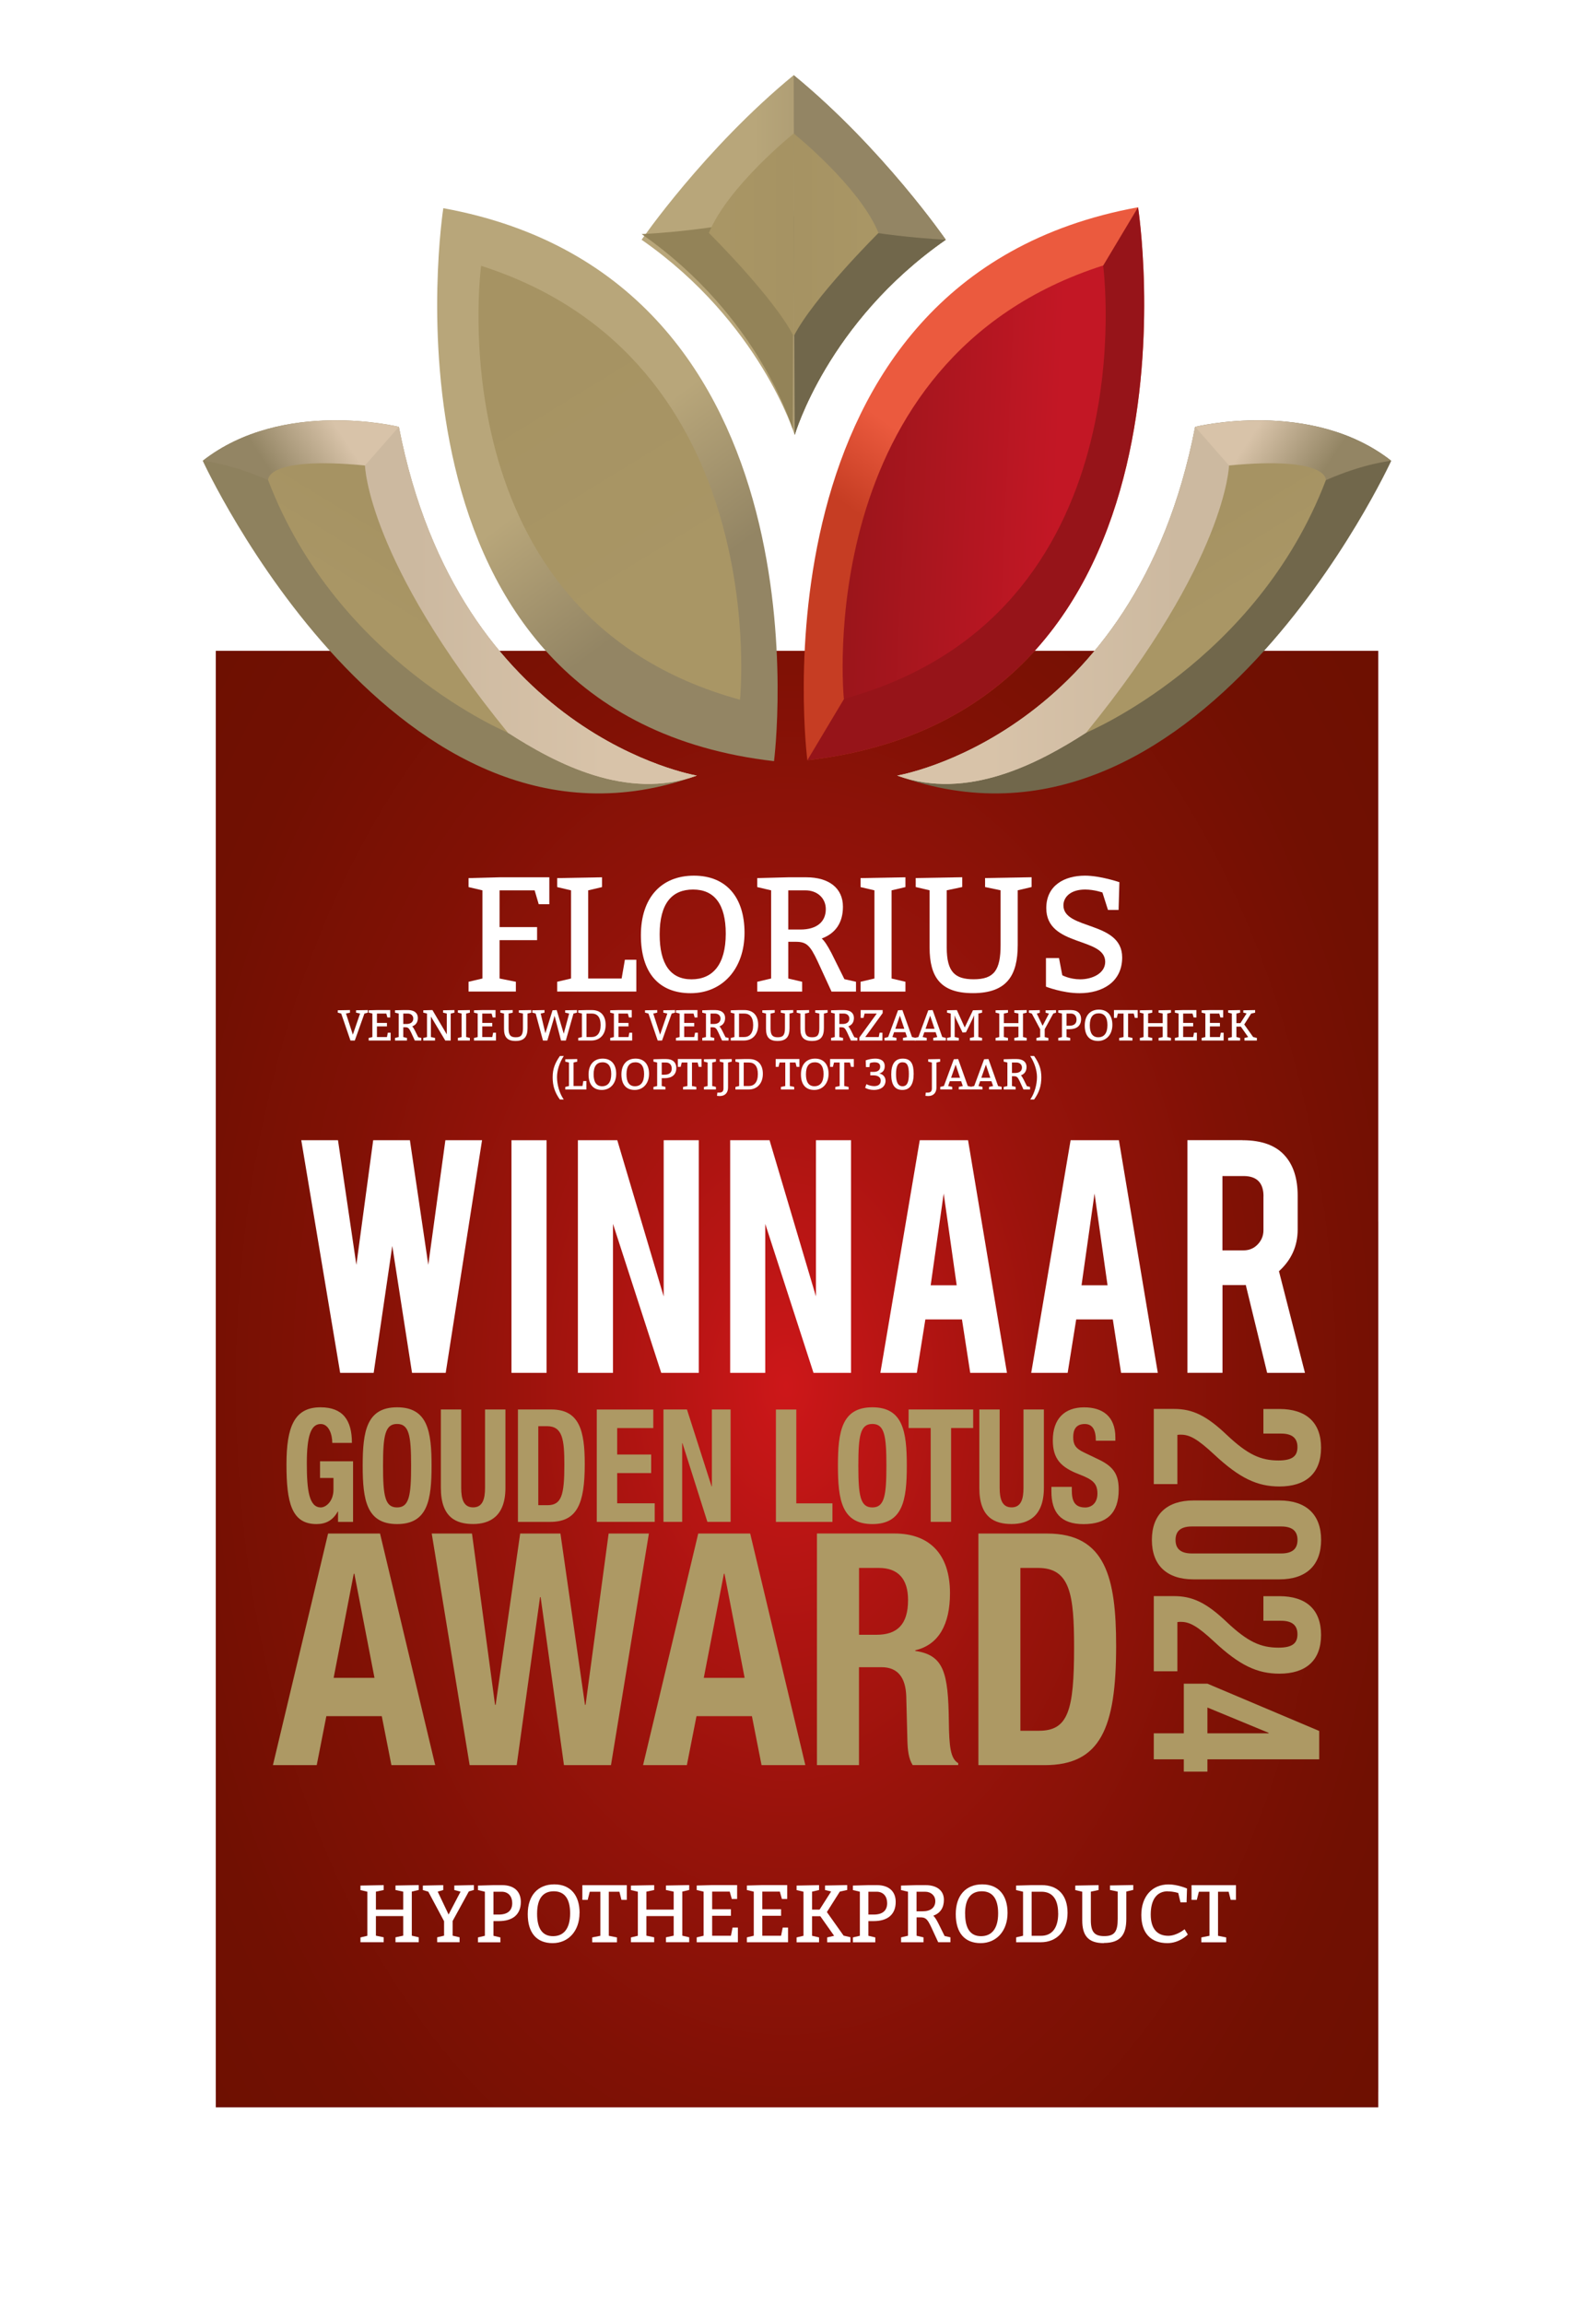 <?xml version="1.0" encoding="UTF-8"?>
<svg xmlns="http://www.w3.org/2000/svg" xmlns:xlink="http://www.w3.org/1999/xlink" viewBox="0 0 293.38 423.45">
  <defs>
    <style>
      .cls-1 {
        fill: url(#Naamloos_verloop_141-2);
      }

      .cls-1, .cls-2, .cls-3, .cls-4, .cls-5, .cls-6, .cls-7, .cls-8, .cls-9, .cls-10, .cls-11, .cls-12, .cls-13, .cls-14, .cls-15, .cls-16, .cls-17, .cls-18, .cls-19, .cls-20, .cls-21, .cls-22, .cls-23, .cls-24 {
        stroke-width: 0px;
      }

      .cls-2 {
        fill: url(#Naamloos_verloop_149-5);
      }

      .cls-3 {
        fill: url(#Naamloos_verloop_149-3);
      }

      .cls-4 {
        fill: url(#Naamloos_verloop_149-4);
      }

      .cls-5 {
        fill: url(#Naamloos_verloop_149-2);
      }

      .cls-25 {
        clip-path: url(#clippath);
      }

      .cls-6 {
        fill: url(#Naamloos_verloop_214-2);
      }

      .cls-7 {
        fill: url(#Naamloos_verloop_208-2);
      }

      .cls-8 {
        fill: none;
      }

      .cls-26 {
        mask: url(#mask);
      }

      .cls-27 {
        filter: url(#luminosity-noclip);
      }

      .cls-9 {
        fill: #938564;
      }

      .cls-10 {
        fill: url(#Naamloos_verloop_214);
      }

      .cls-11 {
        fill: url(#Naamloos_verloop_208);
      }

      .cls-12 {
        fill: url(#Naamloos_verloop_149);
      }

      .cls-13 {
        fill: url(#Naamloos_verloop_141);
      }

      .cls-14 {
        fill: #8e815e;
      }

      .cls-15 {
        fill: #6d1001;
      }

      .cls-16 {
        fill: url(#Naamloos_verloop_25);
      }

      .cls-17 {
        fill: url(#Naamloos_verloop_96);
      }

      .cls-18 {
        fill: #938358;
      }

      .cls-19 {
        fill: #71674b;
      }

      .cls-20 {
        fill: #961419;
      }

      .cls-21 {
        fill: url(#Naamloos_verloop_2);
      }

      .cls-22 {
        fill: url(#Naamloos_verloop_4);
      }

      .cls-23 {
        fill: #fff;
      }

      .cls-24 {
        fill: #ad9964;
      }
    </style>
    <filter id="luminosity-noclip" x="25.25" y="-4.01" width="242.51" height="390.51" color-interpolation-filters="sRGB" filterUnits="userSpaceOnUse">
      <feFlood flood-color="#fff" result="bg"/>
      <feBlend in="SourceGraphic" in2="bg"/>
    </filter>
    <linearGradient id="Naamloos_verloop_2" data-name="Naamloos verloop 2" x1="650.72" y1="195.49" x2="652.77" y2="195.49" gradientTransform="translate(12699.66 42140.36) rotate(-90) scale(64.21 -64.21)" gradientUnits="userSpaceOnUse">
      <stop offset="0" stop-color="#fff"/>
      <stop offset=".77" stop-color="#fff"/>
      <stop offset="1" stop-color="#000"/>
    </linearGradient>
    <mask id="mask" x="25.25" y="-4.01" width="242.51" height="390.51" maskUnits="userSpaceOnUse">
      <g class="cls-27">
        <rect class="cls-21" x="39.67" y="-4.01" width="213.68" height="388.46"/>
      </g>
    </mask>
    <clipPath id="clippath">
      <rect class="cls-8" x="25.25" y="210.18" width="242.51" height="176.32"/>
    </clipPath>
    <radialGradient id="Naamloos_verloop_4" data-name="Naamloos verloop 4" cx="650.28" cy="188.3" fx="650.28" fy="188.3" r="1" gradientTransform="translate(-91779.65 42208.25) scale(141.36 -222.8)" gradientUnits="userSpaceOnUse">
      <stop offset="0" stop-color="#cd1719"/>
      <stop offset="0" stop-color="#cd1719"/>
      <stop offset=".13" stop-color="#b91514"/>
      <stop offset=".37" stop-color="#98130b"/>
      <stop offset=".6" stop-color="#801105"/>
      <stop offset=".82" stop-color="#711002"/>
      <stop offset="1" stop-color="#6d1001"/>
    </radialGradient>
    <linearGradient id="Naamloos_verloop_141" data-name="Naamloos verloop 141" x1="117.94" y1="46.87" x2="173.86" y2="46.87" gradientUnits="userSpaceOnUse">
      <stop offset=".37" stop-color="#b8a67a"/>
      <stop offset=".93" stop-color="#938564"/>
    </linearGradient>
    <linearGradient id="Naamloos_verloop_96" data-name="Naamloos verloop 96" x1="194.7" y1="69.29" x2="163.71" y2="111.25" gradientUnits="userSpaceOnUse">
      <stop offset=".49" stop-color="#eb5a3e"/>
      <stop offset=".81" stop-color="#c63d23"/>
    </linearGradient>
    <linearGradient id="Naamloos_verloop_25" data-name="Naamloos verloop 25" x1="167.35" y1="124.36" x2="213.1" y2="124.36" gradientTransform="translate(-5.63 -43.71) rotate(2.44)" gradientUnits="userSpaceOnUse">
      <stop offset=".02" stop-color="#9c151b"/>
      <stop offset=".83" stop-color="#c31725"/>
    </linearGradient>
    <linearGradient id="Naamloos_verloop_141-2" data-name="Naamloos verloop 141" x1="1840.5" y1="69.45" x2="1809.5" y2="111.41" gradientTransform="translate(1936.49) rotate(-180) scale(1 -1)" xlink:href="#Naamloos_verloop_141"/>
    <linearGradient id="Naamloos_verloop_149" data-name="Naamloos verloop 149" x1="96.5" y1="64.25" x2="127.02" y2="114.16" gradientUnits="userSpaceOnUse">
      <stop offset=".07" stop-color="#a69363"/>
      <stop offset=".89" stop-color="#a99665"/>
    </linearGradient>
    <linearGradient id="Naamloos_verloop_208" data-name="Naamloos verloop 208" x1="203.54" y1="109.02" x2="222.03" y2="121.35" gradientUnits="userSpaceOnUse">
      <stop offset=".27" stop-color="#d8c3a9"/>
      <stop offset=".93" stop-color="#938564"/>
    </linearGradient>
    <linearGradient id="Naamloos_verloop_214" data-name="Naamloos verloop 214" x1="164.92" y1="111.25" x2="227.4" y2="111.25" gradientUnits="userSpaceOnUse">
      <stop offset=".27" stop-color="#d8c3a9"/>
      <stop offset=".83" stop-color="#ccb9a0"/>
    </linearGradient>
    <linearGradient id="Naamloos_verloop_149-2" data-name="Naamloos verloop 149" x1="214.19" y1="99" x2="223.64" y2="114.45" xlink:href="#Naamloos_verloop_149"/>
    <linearGradient id="Naamloos_verloop_208-2" data-name="Naamloos verloop 208" x1="2024.55" y1="109.02" x2="2043.03" y2="121.35" gradientTransform="translate(2114.02) rotate(-180) scale(1 -1)" xlink:href="#Naamloos_verloop_208"/>
    <linearGradient id="Naamloos_verloop_214-2" data-name="Naamloos verloop 214" x1="1985.93" y1="111.25" x2="2048.41" y2="111.25" gradientTransform="translate(2114.02) rotate(-180) scale(1 -1)" xlink:href="#Naamloos_verloop_214"/>
    <linearGradient id="Naamloos_verloop_149-3" data-name="Naamloos verloop 149" x1="2035.2" y1="99" x2="2044.64" y2="114.45" gradientTransform="translate(2114.02) rotate(-180) scale(1 -1)" xlink:href="#Naamloos_verloop_149"/>
    <linearGradient id="Naamloos_verloop_149-4" data-name="Naamloos verloop 149" x1="145.9" y1="43.17" x2="161.49" y2="43.17" xlink:href="#Naamloos_verloop_149"/>
    <linearGradient id="Naamloos_verloop_149-5" data-name="Naamloos verloop 149" x1="1849.61" y1="43.17" x2="1865.2" y2="43.17" gradientTransform="translate(1995.51) rotate(-180) scale(1 -1)" xlink:href="#Naamloos_verloop_149"/>
  </defs>
  <g id="serviceprovider">
    <g>
      <path class="cls-24" d="M239.24,265.93c0-1.52-.83-2.48-3-2.48h-3.26v-4.52h2.95c4.87,0,7.65,2.43,7.65,7.12s-2.78,7.12-7.65,7.12c-4.04,0-7.3-1.48-12.03-5.91-3.04-2.82-4.47-3.61-6.08-3.61-.22,0-.43,0-.65.04v9.04h-4.34v-13.81h3.74c3.39,0,5.95,1.22,9.69,4.78,3.87,3.65,6.25,4.69,9.51,4.69,2.74,0,3.47-.96,3.47-2.48Z"/>
      <path class="cls-24" d="M235.93,275.74c4.87,0,7.65,2.56,7.65,7.25s-2.78,7.25-7.65,7.25h-15.81c-4.87,0-7.65-2.56-7.65-7.25s2.78-7.25,7.65-7.25h15.81ZM219.82,280.52c-2.17,0-3,.96-3,2.48s.83,2.48,3,2.48h16.42c2.17,0,3-.96,3-2.48s-.83-2.48-3-2.48h-16.42Z"/>
      <path class="cls-24" d="M239.24,300.33c0-1.52-.83-2.48-3-2.48h-3.26v-4.52h2.95c4.87,0,7.65,2.43,7.65,7.12s-2.78,7.12-7.65,7.12c-4.04,0-7.3-1.48-12.03-5.91-3.04-2.82-4.47-3.61-6.08-3.61-.22,0-.43,0-.65.04v9.04h-4.34v-13.81h3.74c3.39,0,5.95,1.22,9.69,4.78,3.87,3.65,6.25,4.69,9.51,4.69,2.74,0,3.47-.96,3.47-2.48Z"/>
      <path class="cls-24" d="M222.68,309.41l20.55,8.69v5.21h-20.55v2.26h-4.34v-2.26h-5.52v-4.78h5.52v-9.12h4.34ZM222.68,318.53h11.25v-.09l-11.25-4.65v4.74Z"/>
    </g>
    <g>
      <g class="cls-26">
        <g class="cls-25">
          <rect class="cls-15" x="39.67" y="224.5" width="213.68" height="159.96"/>
        </g>
      </g>
      <rect class="cls-22" x="39.67" y="119.6" width="213.68" height="267.66"/>
    </g>
    <g>
      <path class="cls-23" d="M91.83,170.37h6.9v2.4h-6.9v7.05l3,.6v1.8h-8.7v-1.8l2.55-.6v-16.2l-2.55-.6v-1.65l5.7-.15h9.15v4.95h-1.95l-.75-2.55h-6.45v6.75Z"/>
      <path class="cls-23" d="M114.27,179.82l.6-3.45h2.1v5.85h-14.55v-1.8l2.55-.6v-16.2l-2.55-.6v-1.65l8.25-.15v1.8l-2.55.6v16.2h6.15Z"/>
      <path class="cls-23" d="M136.86,171.42c0,6.6-4.05,11.1-9.9,11.1s-9.15-3.75-9.15-10.65,3.75-10.95,9.75-10.95,9.3,4.05,9.3,10.5ZM121.26,171.72c0,5.4,1.95,8.25,5.85,8.25s6.3-2.7,6.3-8.4c0-5.4-2.1-8.1-6-8.1s-6.15,2.55-6.15,8.25Z"/>
      <path class="cls-23" d="M141.75,179.82v-16.2l-2.55-.6v-1.65l5.7-.15h3.3c4.23,0,6.75,2.04,6.75,5.4,0,2.91-1.32,4.89-3.9,5.85.48.42,1.02,1.2,1.8,2.7l2.37,4.77,2.13.48v1.8h-4.5l-2.55-5.55c-1.41-3-2.07-3.6-4.05-3.6h-1.35v6.75l2.55.6v1.8h-8.25v-1.8l2.55-.6ZM147.15,170.82c2.94,0,4.65-1.38,4.65-3.75,0-2.01-1.56-3.45-3.75-3.45h-3.15v7.2h2.25Z"/>
      <path class="cls-23" d="M158.19,182.22v-1.8l2.55-.6v-16.2l-2.55-.6v-1.65l8.25-.15v1.8l-2.55.6v16.2l2.55.6v1.8h-8.25Z"/>
      <path class="cls-23" d="M178.83,182.51c-5.85,0-7.95-2.85-7.95-8.4v-10.5l-2.55-.6v-1.65l8.55-.15v1.8l-2.85.6v10.5c0,4.5,1.5,5.85,4.95,5.85,3.75,0,4.95-1.65,4.95-6.3v-10.05l-2.85-.6v-1.65l8.55-.15v1.8l-2.55.6v10.05c0,5.55-1.95,8.85-8.25,8.85Z"/>
      <path class="cls-23" d="M198.57,179.97c2.19,0,4.59-1.08,4.59-3.21,0-4.62-10.83-2.7-10.83-9.87,0-4.2,3.36-5.97,7.11-5.97,2.85,0,6.33,1.2,6.33,1.2l-.15,5.1h-1.95l-1.02-3.21s-1.53-.54-3.18-.54c-2.7,0-3.99,1.41-3.99,2.91,0,4.56,10.8,2.82,10.8,9.57,0,4.5-3.63,6.57-7.83,6.57-3.15,0-6.18-1.2-6.18-1.2v-5.25h2.4l.6,3.15s1.35.75,3.3.75Z"/>
      <path class="cls-23" d="M62.09,186.1v-.44l2.24-.04v.48l-.73.15,1.26,3.89,1.33-3.88-.74-.16v-.44l2.16-.04v.48l-.62.16-1.77,4.96h-.8l-1.7-4.96-.62-.16Z"/>
      <path class="cls-23" d="M69.29,187.98h1.84v.64h-1.84v1.96h1.84l.16-.8h.52v1.44h-4.04v-.48l.68-.16v-4.32l-.68-.16v-.44l1.52-.04h2.44v1.36h-.52l-.2-.72h-1.72v1.72Z"/>
      <path class="cls-23" d="M73.29,190.58v-4.32l-.68-.16v-.44l1.52-.04h.88c1.13,0,1.8.54,1.8,1.44,0,.78-.35,1.3-1.04,1.56.13.11.27.32.48.72l.63,1.27.57.13v.48h-1.2l-.68-1.48c-.38-.8-.55-.96-1.08-.96h-.36v1.8l.68.16v.48h-2.2v-.48l.68-.16ZM74.73,188.18c.78,0,1.24-.37,1.24-1,0-.54-.42-.92-1-.92h-.84v1.92h.6Z"/>
      <path class="cls-23" d="M79.21,190.58l.76.16v.48h-2.16v-.48l.68-.16v-4.32l-.68-.16v-.44l1.68-.04,2.64,4.47v-3.83l-.68-.16v-.44l2.08-.04v.48l-.68.16v4.96h-1l-2.64-4.41v3.77Z"/>
      <path class="cls-23" d="M84.17,191.22v-.48l.68-.16v-4.32l-.68-.16v-.44l2.2-.04v.48l-.68.16v4.32l.68.16v.48h-2.2Z"/>
      <path class="cls-23" d="M88.65,187.98h1.84v.64h-1.84v1.96h1.84l.16-.8h.52v1.44h-4.04v-.48l.68-.16v-4.32l-.68-.16v-.44l1.52-.04h2.44v1.36h-.52l-.2-.72h-1.72v1.72Z"/>
      <path class="cls-23" d="M94.77,191.3c-1.56,0-2.12-.76-2.12-2.24v-2.8l-.68-.16v-.44l2.28-.04v.48l-.76.16v2.8c0,1.2.4,1.56,1.32,1.56,1,0,1.32-.44,1.32-1.68v-2.68l-.76-.16v-.44l2.28-.04v.48l-.68.16v2.68c0,1.48-.52,2.36-2.2,2.36Z"/>
      <path class="cls-23" d="M97.85,186.1v-.44l2.24-.04v.48l-.7.16.86,3.62,1.32-4.22.76-.04,1.3,4.35.99-3.71-.73-.16v-.44l2.16-.04v.48l-.63.16-1.41,4.96h-.88l-.96-3.68-.23-.86-.25.9-1.08,3.64h-.8l-1.34-4.96-.62-.16Z"/>
      <path class="cls-23" d="M106.97,190.58v-4.32l-.68-.16v-.44l1.52-.04h1c1.56,0,2.52.96,2.52,2.72s-1.04,2.88-2.64,2.88h-2.4v-.48l.68-.16ZM110.41,188.38c0-1.48-.64-2.12-1.64-2.12h-.96v4.32h.92c1,0,1.68-.68,1.68-2.2Z"/>
      <path class="cls-23" d="M113.69,187.98h1.84v.64h-1.84v1.96h1.84l.16-.8h.52v1.44h-4.04v-.48l.68-.16v-4.32l-.68-.16v-.44l1.52-.04h2.44v1.36h-.52l-.2-.72h-1.72v1.72Z"/>
      <path class="cls-23" d="M118.57,186.1v-.44l2.24-.04v.48l-.73.15,1.26,3.89,1.33-3.88-.74-.16v-.44l2.16-.04v.48l-.62.16-1.77,4.96h-.8l-1.7-4.96-.62-.16Z"/>
      <path class="cls-23" d="M125.77,187.98h1.84v.64h-1.84v1.96h1.84l.16-.8h.52v1.44h-4.04v-.48l.68-.16v-4.32l-.68-.16v-.44l1.52-.04h2.44v1.36h-.52l-.2-.72h-1.72v1.72Z"/>
      <path class="cls-23" d="M129.77,190.58v-4.32l-.68-.16v-.44l1.52-.04h.88c1.13,0,1.8.54,1.8,1.44,0,.78-.35,1.3-1.04,1.56.13.11.27.32.48.72l.63,1.27.57.13v.48h-1.2l-.68-1.48c-.38-.8-.55-.96-1.08-.96h-.36v1.8l.68.16v.48h-2.2v-.48l.68-.16ZM131.21,188.18c.78,0,1.24-.37,1.24-1,0-.54-.42-.92-1-.92h-.84v1.92h.6Z"/>
      <path class="cls-23" d="M135.01,190.58v-4.32l-.68-.16v-.44l1.52-.04h1c1.56,0,2.52.96,2.52,2.72s-1.04,2.88-2.64,2.88h-2.4v-.48l.68-.16ZM138.45,188.38c0-1.48-.64-2.12-1.64-2.12h-.96v4.32h.92c1,0,1.68-.68,1.68-2.2Z"/>
      <path class="cls-23" d="M142.93,191.3c-1.56,0-2.12-.76-2.12-2.24v-2.8l-.68-.16v-.44l2.28-.04v.48l-.76.16v2.8c0,1.2.4,1.56,1.32,1.56,1,0,1.32-.44,1.32-1.68v-2.68l-.76-.16v-.44l2.28-.04v.48l-.68.16v2.68c0,1.48-.52,2.36-2.2,2.36Z"/>
      <path class="cls-23" d="M149.25,191.3c-1.56,0-2.12-.76-2.12-2.24v-2.8l-.68-.16v-.44l2.28-.04v.48l-.76.16v2.8c0,1.2.4,1.56,1.32,1.56,1,0,1.32-.44,1.32-1.68v-2.68l-.76-.16v-.44l2.28-.04v.48l-.68.16v2.68c0,1.48-.52,2.36-2.2,2.36Z"/>
      <path class="cls-23" d="M153.45,190.58v-4.32l-.68-.16v-.44l1.52-.04h.88c1.13,0,1.8.54,1.8,1.44,0,.78-.35,1.3-1.04,1.56.13.11.27.32.48.72l.63,1.27.57.13v.48h-1.2l-.68-1.48c-.38-.8-.55-.96-1.08-.96h-.36v1.8l.68.16v.48h-2.2v-.48l.68-.16ZM154.89,188.18c.78,0,1.24-.37,1.24-1,0-.54-.42-.92-1-.92h-.84v1.92h.6Z"/>
      <path class="cls-23" d="M162.25,186.18l-3.2,4.4h2.48l.16-.8h.52v1.44h-4.24v-.56l3.2-4.4h-2.24l-.2.8h-.52v-1.44h4.04v.56Z"/>
      <path class="cls-23" d="M163.26,190.58l1.82-4.92.8-.04,1.77,4.96.66.15v.48h-2.32v-.48l.74-.15-.3-.89h-2.08l-.31.89.75.15v.48h-2.2v-.48l.66-.15ZM166.23,189.06l-.81-2.41-.84,2.41h1.65Z"/>
      <path class="cls-23" d="M168.82,190.58l1.82-4.92.8-.04,1.77,4.96.66.15v.48h-2.32v-.48l.74-.15-.3-.89h-2.08l-.31.89.75.15v.48h-2.2v-.48l.66-.15ZM171.79,189.06l-.81-2.41-.84,2.41h1.65Z"/>
      <path class="cls-23" d="M179.05,190.58v-4l-.24.6-1.24,2.52-.64.04-1.24-2.6-.2-.56v4l.76.16v.48h-2.16v-.48l.68-.16v-4.32l-.68-.16v-.44l1.8-.04,1.45,3.2,1.51-3.16,1.68-.04v.48l-.68.16v4.32l.68.16v.48h-2.24v-.48l.76-.16Z"/>
      <path class="cls-23" d="M183.01,191.22v-.48l.68-.16v-4.32l-.68-.16v-.44l2.28-.04v.48l-.76.16v1.76h2.68v-1.76l-.76-.16v-.44l2.28-.04v.48l-.68.16v4.32l.68.16v.48h-2.28v-.48l.76-.16v-1.92h-2.68v1.92l.76.16v.48h-2.28Z"/>
      <path class="cls-23" d="M191.21,190.58v-1.43l-1.54-2.89-.54-.15v-.44l2-.04v.48l-.54.16,1.06,2.24,1.17-2.24-.62-.16v-.44l1.92-.04v.48l-.5.14-1.58,2.89v1.45l.68.16v.48h-2.2v-.48l.68-.16Z"/>
      <path class="cls-23" d="M195.21,190.58v-4.32l-.68-.16v-.44l1.52-.04h.84c1.2,0,1.84.64,1.84,1.64,0,1.24-.8,1.88-2.16,1.88h-.52v1.44l.68.16v.48h-2.2v-.48l.68-.16ZM196.57,188.5c.88,0,1.32-.4,1.32-1.12,0-.64-.36-1.12-1.04-1.12h-.8v2.24h.52Z"/>
      <path class="cls-23" d="M204.48,188.34c0,1.76-1.08,2.96-2.64,2.96s-2.44-1-2.44-2.84,1-2.92,2.6-2.92,2.48,1.08,2.48,2.8ZM200.33,188.42c0,1.44.52,2.2,1.56,2.2s1.68-.72,1.68-2.24c0-1.44-.56-2.16-1.6-2.16s-1.64.68-1.64,2.2Z"/>
      <path class="cls-23" d="M205.73,191.22v-.48l.8-.16v-4.32h-1.04l-.2.8h-.52v-1.44h4.36v1.44h-.52l-.2-.8h-1.04v4.32l.8.16v.48h-2.44Z"/>
      <path class="cls-23" d="M209.53,191.22v-.48l.68-.16v-4.32l-.68-.16v-.44l2.28-.04v.48l-.76.16v1.76h2.68v-1.76l-.76-.16v-.44l2.28-.04v.48l-.68.16v4.32l.68.16v.48h-2.28v-.48l.76-.16v-1.92h-2.68v1.92l.76.16v.48h-2.28Z"/>
      <path class="cls-23" d="M217.49,187.98h1.84v.64h-1.84v1.96h1.84l.16-.8h.52v1.44h-4.04v-.48l.68-.16v-4.32l-.68-.16v-.44l1.52-.04h2.44v1.36h-.52l-.2-.72h-1.72v1.72Z"/>
      <path class="cls-23" d="M222.41,187.98h1.84v.64h-1.84v1.96h1.84l.16-.8h.52v1.44h-4.04v-.48l.68-.16v-4.32l-.68-.16v-.44l1.52-.04h2.44v1.36h-.52l-.2-.72h-1.72v1.72Z"/>
      <path class="cls-23" d="M231.04,190.74v.48h-2.28v-.48l.68-.16-1.35-1.92h-.81v1.92l.68.16v.48h-2.2v-.48l.68-.16v-4.32l-.68-.16v-.44l2.2-.04v.48l-.68.16v1.76h.74l1.13-1.78-.6-.14v-.44l2.17-.04v.48l-.73.16-1.27,2.01,1.64,2.31.68.16Z"/>
      <path class="cls-23" d="M102.39,197.94c0,1.36.45,3,1.24,4.12h-.71c-.92-1.28-1.33-2.48-1.33-4.08s.45-2.64,1.33-3.92h.72c-.76,1.16-1.25,2.6-1.25,3.88Z"/>
      <path class="cls-23" d="M107.07,199.58l.16-.92h.56v1.56h-3.88v-.48l.68-.16v-4.32l-.68-.16v-.44l2.2-.04v.48l-.68.16v4.32h1.64Z"/>
      <path class="cls-23" d="M113.27,197.34c0,1.76-1.08,2.96-2.64,2.96s-2.44-1-2.44-2.84,1-2.92,2.6-2.92,2.48,1.08,2.48,2.8ZM109.12,197.42c0,1.44.52,2.2,1.56,2.2s1.68-.72,1.68-2.24c0-1.44-.56-2.16-1.6-2.16s-1.64.68-1.64,2.2Z"/>
      <path class="cls-23" d="M119.31,197.34c0,1.76-1.08,2.96-2.64,2.96s-2.44-1-2.44-2.84,1-2.92,2.6-2.92,2.48,1.08,2.48,2.8ZM115.16,197.42c0,1.44.52,2.2,1.56,2.2s1.68-.72,1.68-2.24c0-1.44-.56-2.16-1.6-2.16s-1.64.68-1.64,2.2Z"/>
      <path class="cls-23" d="M120.8,199.58v-4.32l-.68-.16v-.44l1.52-.04h.84c1.2,0,1.84.64,1.84,1.64,0,1.24-.8,1.88-2.16,1.88h-.52v1.44l.68.16v.48h-2.2v-.48l.68-.16ZM122.16,197.5c.88,0,1.32-.4,1.32-1.12,0-.64-.36-1.12-1.04-1.12h-.8v2.24h.52Z"/>
      <path class="cls-23" d="M125.56,200.22v-.48l.8-.16v-4.32h-1.04l-.2.8h-.52v-1.44h4.36v1.44h-.52l-.2-.8h-1.04v4.32l.8.16v.48h-2.44Z"/>
      <path class="cls-23" d="M129.4,200.22v-.48l.68-.16v-4.32l-.68-.16v-.44l2.2-.04v.48l-.68.16v4.32l.68.16v.48h-2.2Z"/>
      <path class="cls-23" d="M134.51,195.1l-.68.16v4.6c0,.96-.56,1.56-1.52,1.56-.2,0-.51-.04-.51-.04l.07-.6h.4c.52,0,.72-.28.72-.76v-4.76l-.68-.16v-.44l2.2-.04v.48Z"/>
      <path class="cls-23" d="M135.87,199.58v-4.32l-.68-.16v-.44l1.52-.04h1c1.56,0,2.52.96,2.52,2.72s-1.04,2.88-2.64,2.88h-2.4v-.48l.68-.16ZM139.31,197.38c0-1.48-.64-2.12-1.64-2.12h-.96v4.32h.92c1,0,1.68-.68,1.68-2.2Z"/>
      <path class="cls-23" d="M143.55,200.22v-.48l.8-.16v-4.32h-1.04l-.2.8h-.52v-1.44h4.36v1.44h-.52l-.2-.8h-1.04v4.32l.8.16v.48h-2.44Z"/>
      <path class="cls-23" d="M152.31,197.34c0,1.76-1.08,2.96-2.64,2.96s-2.44-1-2.44-2.84,1-2.92,2.6-2.92,2.48,1.08,2.48,2.8ZM148.15,197.42c0,1.44.52,2.2,1.56,2.2s1.68-.72,1.68-2.24c0-1.44-.56-2.16-1.6-2.16s-1.64.68-1.64,2.2Z"/>
      <path class="cls-23" d="M153.55,200.22v-.48l.8-.16v-4.32h-1.04l-.2.8h-.52v-1.44h4.36v1.44h-.52l-.2-.8h-1.04v4.32l.8.16v.48h-2.44Z"/>
      <path class="cls-23" d="M162.79,198.54c0,1.29-1.08,1.76-2.15,1.76-.61,0-1.21-.15-1.61-.4l.24-.66c.37.2.92.36,1.42.36.65,0,1.21-.26,1.21-1.02,0-.6-.52-.96-1.32-.96h-.6v-.64h.64c.72,0,1.18-.32,1.18-.96s-.51-.8-1.05-.8c-.33,0-.65.07-.85.16l-.08.72h-.64l-.04-1.24c.51-.18,1.15-.32,1.74-.32.93,0,1.75.34,1.75,1.4,0,.64-.29,1.15-1,1.33.74.15,1.14.72,1.14,1.26Z"/>
      <path class="cls-23" d="M167.95,197.34c0,1.88-.64,2.96-2.08,2.96s-2.04-1.04-2.04-2.84.6-2.92,2.12-2.92,2,1,2,2.8ZM164.71,197.42c0,1.44.36,2.2,1.2,2.2s1.16-.76,1.16-2.24-.28-2.16-1.16-2.16-1.2.72-1.2,2.2Z"/>
      <path class="cls-23" d="M172.82,195.1l-.68.16v4.6c0,.96-.56,1.56-1.52,1.56-.2,0-.51-.04-.51-.04l.07-.6h.4c.52,0,.72-.28.72-.76v-4.76l-.68-.16v-.44l2.2-.04v.48Z"/>
      <path class="cls-23" d="M173.51,199.58l1.82-4.92.8-.04,1.77,4.96.66.15v.48h-2.32v-.48l.74-.15-.3-.89h-2.08l-.31.89.75.15v.48h-2.2v-.48l.66-.15ZM176.48,198.06l-.81-2.41-.84,2.41h1.65Z"/>
      <path class="cls-23" d="M179.08,199.58l1.82-4.92.8-.04,1.77,4.96.66.15v.48h-2.32v-.48l.74-.15-.3-.89h-2.08l-.31.89.75.15v.48h-2.2v-.48l.66-.15ZM182.04,198.06l-.81-2.41-.84,2.41h1.65Z"/>
      <path class="cls-23" d="M185.18,199.58v-4.32l-.68-.16v-.44l1.52-.04h.88c1.13,0,1.8.54,1.8,1.44,0,.78-.35,1.3-1.04,1.56.13.11.27.32.48.72l.63,1.27.57.13v.48h-1.2l-.68-1.48c-.38-.8-.55-.96-1.08-.96h-.36v1.8l.68.16v.48h-2.2v-.48l.68-.16ZM186.62,197.18c.78,0,1.24-.37,1.24-1,0-.54-.42-.92-1-.92h-.84v1.92h.6Z"/>
      <path class="cls-23" d="M191.42,197.98c0,1.6-.41,2.8-1.33,4.08h-.71c.79-1.12,1.24-2.76,1.24-4.12,0-1.28-.49-2.72-1.25-3.88h.72c.88,1.28,1.33,2.36,1.33,3.92Z"/>
    </g>
    <g>
      <path class="cls-23" d="M66.26,356.94v-.9l1.27-.3v-8.1l-1.27-.3v-.83l4.27-.08v.9l-1.43.3v3.3h5.02v-3.3l-1.42-.3v-.83l4.27-.08v.9l-1.27.3v8.1l1.27.3v.9h-4.27v-.9l1.42-.3v-3.6h-5.02v3.6l1.43.3v.9h-4.27Z"/>
      <path class="cls-23" d="M81.63,355.74v-2.68l-2.9-5.43-1-.29v-.83l3.75-.08v.9l-1.02.3,2,4.2,2.2-4.2-1.15-.3v-.83l3.6-.08v.9l-.93.27-2.97,5.42v2.71l1.27.3v.9h-4.12v-.9l1.27-.3Z"/>
      <path class="cls-23" d="M89.13,355.74v-8.1l-1.27-.3v-.83l2.85-.08h1.58c2.25,0,3.45,1.2,3.45,3.08,0,2.33-1.5,3.53-4.05,3.53h-.98v2.7l1.27.3v.9h-4.12v-.9l1.27-.3ZM91.68,351.84c1.65,0,2.48-.75,2.48-2.1,0-1.2-.68-2.1-1.95-2.1h-1.5v4.2h.98Z"/>
      <path class="cls-23" d="M106.53,351.54c0,3.3-2.03,5.55-4.95,5.55s-4.57-1.88-4.57-5.33,1.88-5.47,4.88-5.47,4.65,2.02,4.65,5.25ZM98.73,351.69c0,2.7.97,4.12,2.92,4.12s3.15-1.35,3.15-4.2c0-2.7-1.05-4.05-3-4.05s-3.07,1.28-3.07,4.12Z"/>
      <path class="cls-23" d="M108.86,356.94v-.9l1.5-.3v-8.1h-1.95l-.38,1.5h-.98v-2.7h8.17v2.7h-.98l-.38-1.5h-1.95v8.1l1.5.3v.9h-4.58Z"/>
      <path class="cls-23" d="M115.98,356.94v-.9l1.27-.3v-8.1l-1.27-.3v-.83l4.27-.08v.9l-1.43.3v3.3h5.02v-3.3l-1.42-.3v-.83l4.27-.08v.9l-1.27.3v8.1l1.27.3v.9h-4.27v-.9l1.42-.3v-3.6h-5.02v3.6l1.43.3v.9h-4.27Z"/>
      <path class="cls-23" d="M130.91,350.86h3.45v1.2h-3.45v3.67h3.45l.3-1.5h.98v2.7h-7.57v-.9l1.27-.3v-8.1l-1.27-.3v-.83l2.85-.08h4.58v2.55h-.98l-.38-1.35h-3.23v3.22Z"/>
      <path class="cls-23" d="M140.13,350.86h3.45v1.2h-3.45v3.67h3.45l.3-1.5h.98v2.7h-7.57v-.9l1.27-.3v-8.1l-1.27-.3v-.83l2.85-.08h4.57v2.55h-.98l-.38-1.35h-3.22v3.22Z"/>
      <path class="cls-23" d="M156.33,356.04v.9h-4.28v-.9l1.28-.3-2.54-3.6h-1.51v3.6l1.28.3v.9h-4.13v-.9l1.27-.3v-8.1l-1.27-.3v-.83l4.13-.08v.9l-1.28.3v3.3h1.38l2.12-3.33-1.12-.27v-.83l4.08-.08v.9l-1.36.3-2.38,3.76,3.07,4.33,1.28.3Z"/>
      <path class="cls-23" d="M158.06,355.74v-8.1l-1.28-.3v-.83l2.85-.08h1.57c2.25,0,3.45,1.2,3.45,3.08,0,2.33-1.5,3.53-4.05,3.53h-.97v2.7l1.27.3v.9h-4.12v-.9l1.28-.3ZM160.61,351.84c1.65,0,2.47-.75,2.47-2.1,0-1.2-.67-2.1-1.95-2.1h-1.5v4.2h.97Z"/>
      <path class="cls-23" d="M166.91,355.74v-8.1l-1.28-.3v-.83l2.85-.08h1.65c2.12,0,3.38,1.02,3.38,2.7,0,1.46-.66,2.45-1.95,2.92.24.21.51.6.9,1.35l1.18,2.38,1.07.24v.9h-2.25l-1.28-2.77c-.71-1.5-1.03-1.8-2.02-1.8h-.67v3.38l1.27.3v.9h-4.12v-.9l1.28-.3ZM169.61,351.24c1.47,0,2.32-.69,2.32-1.87,0-1.01-.78-1.73-1.88-1.73h-1.57v3.6h1.12Z"/>
      <path class="cls-23" d="M185.21,351.54c0,3.3-2.03,5.55-4.95,5.55s-4.57-1.88-4.57-5.33,1.87-5.47,4.87-5.47,4.65,2.02,4.65,5.25ZM177.41,351.69c0,2.7.97,4.12,2.92,4.12s3.15-1.35,3.15-4.2c0-2.7-1.05-4.05-3-4.05s-3.08,1.28-3.08,4.12Z"/>
      <path class="cls-23" d="M188.06,355.74v-8.1l-1.28-.3v-.83l2.85-.08h1.88c2.92,0,4.73,1.8,4.73,5.1s-1.95,5.4-4.95,5.4h-4.5v-.9l1.28-.3ZM194.51,351.61c0-2.77-1.2-3.97-3.07-3.97h-1.8v8.1h1.73c1.88,0,3.15-1.27,3.15-4.12Z"/>
      <path class="cls-23" d="M202.91,357.09c-2.92,0-3.97-1.43-3.97-4.2v-5.25l-1.28-.3v-.83l4.28-.08v.9l-1.42.3v5.25c0,2.25.75,2.92,2.47,2.92,1.88,0,2.47-.83,2.47-3.15v-5.03l-1.42-.3v-.83l4.28-.08v.9l-1.28.3v5.03c0,2.77-.97,4.42-4.12,4.42Z"/>
      <path class="cls-23" d="M214.68,347.56c-2.02,0-3.15,1.5-3.15,4.28s1.35,3.9,3.22,3.9c1.58,0,3-1.2,3-1.2l.6.97s-1.5,1.58-3.75,1.58c-3,0-4.8-1.8-4.8-5.17s1.95-5.62,5.02-5.62c1.65,0,3.38.75,3.38.75l-.08,2.55h-1.12l-.41-1.72s-.79-.3-1.92-.3Z"/>
      <path class="cls-23" d="M220.83,356.94v-.9l1.5-.3v-8.1h-1.95l-.38,1.5h-.97v-2.7h8.17v2.7h-.97l-.38-1.5h-1.95v8.1l1.5.3v.9h-4.57Z"/>
    </g>
    <g>
      <g>
        <path class="cls-24" d="M187.57,288.14h3.27c5.9,0,6.6,4.95,6.6,14.6,0,11.56-1.07,15.32-6.44,15.32h-3.43v-29.92ZM179.85,324.38h12.18c10.25,0,13.14-6.8,13.14-21.88,0-12.52-1.93-20.68-12.66-20.68h-12.66v42.56ZM150.18,324.38h7.72v-18h4.13c3.11,0,4.45,2.03,4.56,5.36l.21,8.16c.05,1.67.21,3.28.97,4.47h8.37v-.36c-1.45-.83-1.66-3.16-1.72-7.63-.11-9-.91-12.22-6.17-12.99v-.12c4.35-1.01,6.38-4.83,6.38-10.49,0-7.27-3.86-10.97-10.19-10.97h-14.27v42.56ZM157.91,288.14h3.65c3.49,0,5.36,1.97,5.36,5.9,0,4.59-2.09,6.38-5.79,6.38h-3.22v-12.28ZM133.07,289.21h.11l3.7,19.13h-7.51l3.7-19.13ZM118.21,324.38h8.05l1.77-9h10.19l1.77,9h8.05l-10.14-42.56h-9.55l-10.14,42.56ZM86.34,324.38h8.64l4.29-30.87h.11l4.29,30.87h8.64l6.97-42.56h-7.4l-4.24,31.47h-.11l-4.51-31.47h-7.4l-4.51,31.47h-.11l-4.24-31.47h-7.4l6.97,42.56ZM65.03,289.21h.11l3.7,19.13h-7.51l3.7-19.13ZM50.17,324.38h8.05l1.77-9h10.19l1.77,9h8.05l-10.14-42.56h-9.55l-10.14,42.56Z"/>
        <path class="cls-24" d="M193.27,273.23v.84c0,3.82,1.67,6.02,5.91,6.02s6.46-1.97,6.46-6.34c0-2.52-.73-4.11-3.54-5.47l-2.89-1.39c-1.59-.75-1.93-1.53-1.93-2.8s.44-2.4,2.13-2.4c1.43,0,2.03,1.13,2.03,3.07h3.59v-.58c0-3.96-2.42-5.55-5.75-5.55-3.54,0-5.75,2.05-5.75,6.07,0,3.44,1.54,4.98,4.87,6.25,2.47.95,3.33,1.65,3.33,3.53,0,1.74-1.09,2.55-2.24,2.55-1.98,0-2.47-1.24-2.47-3.18v-.61h-3.75ZM180.02,259.02v14.4c0,5.52,2.89,6.65,5.93,6.65s5.94-1.39,5.94-6.65v-14.4h-3.75v14.4c0,2.05-.44,3.59-2.19,3.59s-2.19-1.53-2.19-3.59v-14.4h-3.75ZM167.02,259.02v3.41h4.06v17.24h3.75v-17.24h4.06v-3.41h-11.87ZM157.78,269.35c0-5.52.36-7.67,2.58-7.67s2.58,2.14,2.58,7.67-.37,7.67-2.58,7.67-2.58-2.11-2.58-7.67M154.03,269.35c0,6.28.7,10.73,6.33,10.73s6.33-4.45,6.33-10.73-.7-10.73-6.33-10.73-6.33,4.45-6.33,10.73M153.02,279.68v-3.41h-6.64v-17.24h-3.75v20.65h10.39ZM121.96,259.02v20.65h3.44v-14.46h.05l4.58,14.46h4.27v-20.65h-3.44v14.14h-.05l-4.53-14.14h-4.32ZM109.7,259.02v20.65h10.65v-3.41h-6.9v-5.55h6.25v-3.41h-6.25v-4.86h6.64v-3.41h-10.39ZM98.95,262.09h1.59c2.86,0,3.2,2.4,3.2,7.09,0,5.61-.52,7.43-3.12,7.43h-1.67v-14.52ZM95.2,279.68h5.91c4.97,0,6.38-3.3,6.38-10.62,0-6.07-.94-10.04-6.14-10.04h-6.14v20.65ZM81.04,259.02v14.4c0,5.52,2.89,6.65,5.93,6.65s5.94-1.39,5.94-6.65v-14.4h-3.75v14.4c0,2.05-.44,3.59-2.19,3.59s-2.19-1.53-2.19-3.59v-14.4h-3.75ZM70.41,269.35c0-5.52.37-7.67,2.58-7.67s2.58,2.14,2.58,7.67-.36,7.67-2.58,7.67-2.58-2.11-2.58-7.67M66.67,269.35c0,6.28.7,10.73,6.33,10.73s6.33-4.45,6.33-10.73-.7-10.73-6.33-10.73-6.33,4.45-6.33,10.73M64.69,265.16c0-4.19-1.67-6.54-5.78-6.54-4.79,0-6.25,3.56-6.25,10.5s.91,10.96,5.52,10.96c1.74,0,3.02-.7,3.91-2.31h.05v1.91h2.76v-11.14h-6.07v3.07h2.47v2.11c0,2.23-1.43,3.3-2.32,3.3-2.16,0-2.58-3.13-2.58-8.1s.73-7.23,2.55-7.23c1.51,0,2.13,1.94,2.13,3.47h3.59Z"/>
      </g>
      <g>
        <path class="cls-23" d="M81.86,209.54h6.75l-6.68,42.75h-6.19l-3.63-23.32-3.42,23.32h-6.16l-7.15-42.75h6.75l3.38,22.9,3.09-22.9h6.75l3.38,22.9,3.14-22.9Z"/>
        <path class="cls-23" d="M100.47,252.29h-6.45v-42.75h6.45v42.75Z"/>
        <path class="cls-23" d="M113.47,209.54l8.53,28.71v-28.71h6.45v42.75h-6.9l-8.87-27.38v27.38h-6.45v-42.75h7.24Z"/>
        <path class="cls-23" d="M141.46,209.54l8.53,28.71v-28.71h6.45v42.75h-6.9l-8.87-27.38v27.38h-6.45v-42.75h7.24Z"/>
        <path class="cls-23" d="M170.1,242.47l-1.57,9.82h-6.7l7.24-42.75h8.88l7.15,42.75h-6.75l-1.52-9.82h-6.73ZM173.47,219.34l-2.39,16.85h4.78l-2.39-16.85Z"/>
        <path class="cls-23" d="M197.83,242.47l-1.57,9.82h-6.7l7.24-42.75h8.88l7.15,42.75h-6.75l-1.52-9.82h-6.73ZM201.2,219.34l-2.39,16.85h4.78l-2.39-16.85Z"/>
        <path class="cls-23" d="M228.41,209.54c3.59,0,6.23.99,7.9,2.98,1.48,1.73,2.23,4.14,2.23,7.22v6.21c0,3.03-1.15,5.59-3.44,7.66l4.78,18.68h-6.95l-3.93-16.15c-.19.02-.38.02-.58.02h-3.7v16.12h-6.45v-42.75h10.15ZM232.26,219.85c0-2.48-1.22-3.73-3.67-3.73h-3.88v13.66h3.88c1.03,0,1.9-.36,2.6-1.09s1.06-1.6,1.06-2.61v-6.23Z"/>
      </g>
      <g>
        <path class="cls-24" d="M238.5,265.93c0-1.52-.83-2.48-3-2.48h-3.26v-4.52h2.95c4.87,0,7.65,2.43,7.65,7.12s-2.78,7.12-7.65,7.12c-4.04,0-7.3-1.48-12.03-5.91-3.04-2.82-4.47-3.61-6.08-3.61-.22,0-.43,0-.65.04v9.04h-4.34v-13.81h3.74c3.39,0,5.95,1.22,9.69,4.78,3.87,3.65,6.25,4.69,9.51,4.69,2.74,0,3.47-.96,3.47-2.48Z"/>
        <path class="cls-24" d="M235.2,275.74c4.87,0,7.65,2.56,7.65,7.25s-2.78,7.25-7.65,7.25h-15.81c-4.87,0-7.65-2.56-7.65-7.25s2.78-7.25,7.65-7.25h15.81ZM219.09,280.52c-2.17,0-3,.96-3,2.48s.83,2.48,3,2.48h16.42c2.17,0,3-.96,3-2.48s-.83-2.48-3-2.48h-16.42Z"/>
        <path class="cls-24" d="M238.5,300.33c0-1.52-.83-2.48-3-2.48h-3.26v-4.52h2.95c4.87,0,7.65,2.43,7.65,7.12s-2.78,7.12-7.65,7.12c-4.04,0-7.3-1.48-12.03-5.91-3.04-2.82-4.47-3.61-6.08-3.61-.22,0-.43,0-.65.04v9.04h-4.34v-13.81h3.74c3.39,0,5.95,1.22,9.69,4.78,3.87,3.65,6.25,4.69,9.51,4.69,2.74,0,3.47-.96,3.47-2.48Z"/>
        <path class="cls-24" d="M221.95,309.41l20.55,8.69v5.21h-20.55v2.26h-4.34v-2.26h-5.52v-4.78h5.52v-9.12h4.34ZM221.95,318.53h11.25v-.09l-11.25-4.65v4.74Z"/>
      </g>
    </g>
  </g>
  <g id="MeestInnovatieveVerzekeringsproduct">
    <g id="meestInnovatieveDienstverleningIntermediair">
      <g>
        <path class="cls-13" d="M145.9,13.81c-16.39,13.46-27.96,30.25-27.96,30.25,21.81,15.18,28.14,35.87,28.14,35.87,0,0,5.96-20.69,27.77-35.87,0,0-11.57-16.79-27.96-30.25Z"/>
        <path class="cls-17" d="M209.2,38.09s14.55,92.93-60.79,101.62c0,0-11.45-88.46,60.79-101.62Z"/>
        <path class="cls-20" d="M209.2,38.09s14.55,92.93-60.79,101.62"/>
        <path class="cls-16" d="M202.78,48.79s8.62,64.23-47.66,79.64c0,0-6.29-62.37,47.66-79.64Z"/>
        <path class="cls-1" d="M81.49,38.26s-14.55,92.93,60.79,101.62c0,0,11.45-88.46-60.79-101.62Z"/>
        <path class="cls-12" d="M88.44,48.85s-8.69,64.34,47.59,79.74c0,0,6.36-62.47-47.59-79.74Z"/>
        <g>
          <path class="cls-19" d="M164.92,142.53s43.77-7.23,54.77-64.09c0,0,21.37-5.27,36.05,6.24,0,0-35.71,77.83-90.82,57.85Z"/>
          <path class="cls-11" d="M164.92,142.53s43.77-7.23,54.77-64.09c0,0,21.37-5.27,36.05,6.24,0,0-4.94.45-12.02,3.56-14.93,6.56-23.78,33.35-44.07,46.41-8.73,5.62-21.84,12.55-34.73,7.88Z"/>
          <path class="cls-10" d="M225.92,85.54c5.8,12.35-5.97,36.05-26.27,49.11-8.73,5.62-21.84,12.55-34.73,7.88,0,0,43.77-7.23,54.77-64.09"/>
          <path class="cls-5" d="M225.92,85.54s-.41,17.39-26.27,49.11c0,0,31.36-13.03,44.07-46.41,0,0,.64-4.45-17.8-2.7Z"/>
        </g>
        <path class="cls-14" d="M128.09,142.53s-43.77-7.23-54.77-64.09c0,0-21.37-5.27-36.05,6.24,0,0,35.71,77.83,90.82,57.85Z"/>
        <path class="cls-7" d="M128.09,142.53s-43.77-7.23-54.77-64.09c0,0-21.37-5.27-36.05,6.24,0,0,4.94.45,12.02,3.56,14.93,6.56,23.78,33.35,44.07,46.41,8.73,5.62,21.84,12.55,34.73,7.88Z"/>
        <path class="cls-6" d="M67.09,85.54c-5.8,12.35,5.97,36.05,26.27,49.11,8.73,5.62,21.84,12.55,34.73,7.88,0,0-43.77-7.23-54.77-64.09"/>
        <path class="cls-3" d="M67.09,85.54s.41,17.39,26.27,49.11c0,0-31.36-13.03-44.07-46.41,0,0-.64-4.45,17.8-2.7Z"/>
        <path class="cls-9" d="M146.09,79.92s5.96-20.69,27.77-35.87c0,0-11.57-16.79-27.96-30.25"/>
        <path class="cls-19" d="M146.09,79.92s5.96-20.69,27.77-35.87c0,0-14.36-.55-27.96-4.34"/>
        <path class="cls-18" d="M145.72,78.89s-5.96-20.69-27.77-35.87c0,0,14.36-.55,27.96-4.34"/>
        <g>
          <path class="cls-4" d="M145.9,24.53s12.08,9.69,15.59,18.28c0,0-11.95,11.84-15.59,18.99"/>
          <path class="cls-2" d="M145.9,24.53s-12.08,9.69-15.59,18.28c0,0,11.95,11.84,15.59,18.99"/>
        </g>
      </g>
    </g>
  </g>
</svg>
